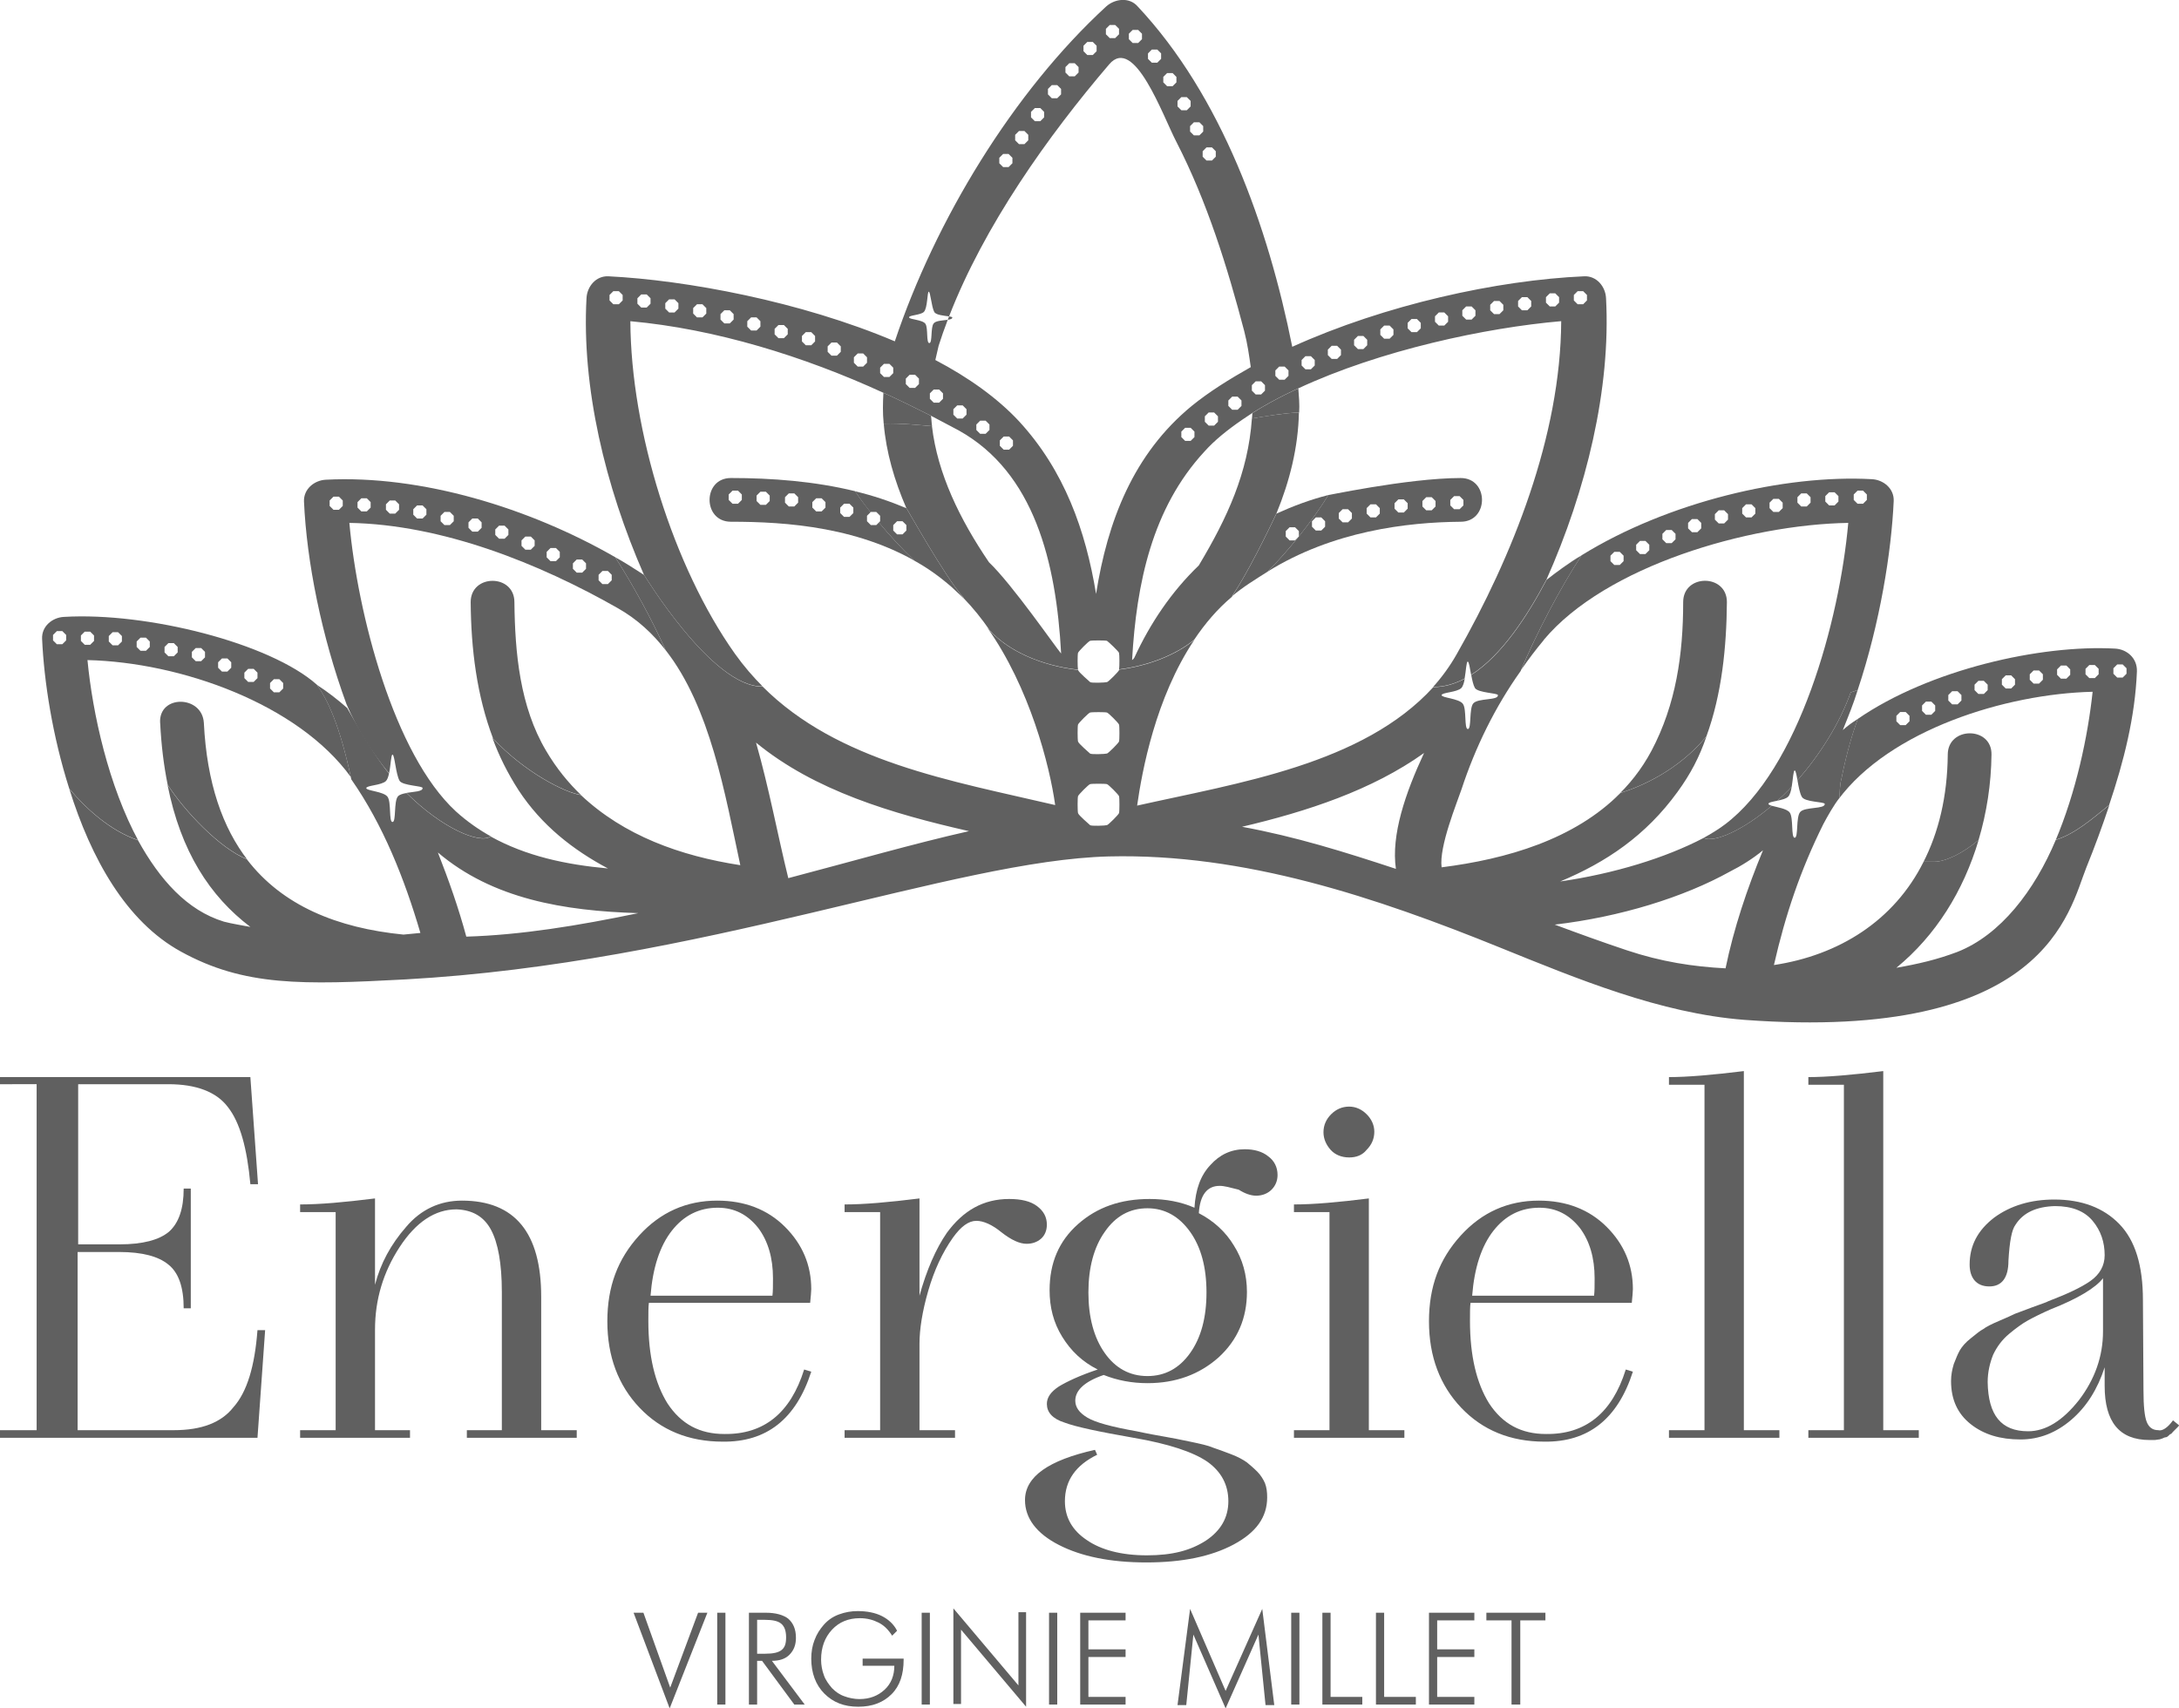 <?xml version="1.0" encoding="UTF-8"?>
<svg id="Calque_2" data-name="Calque 2" xmlns="http://www.w3.org/2000/svg" viewBox="0 0 398.6 312.57">
  <defs>
    <style>
      .cls-1 {
        fill: #606060;
        stroke-width: 0px;
      }
    </style>
  </defs>
  <g id="Calque_1-2" data-name="Calque 1">
    <g>
      <g>
        <g>
          <path class="cls-1" d="M237.6,98.14v.02l-.1.1c-1.77,2.21-3.7,4.41-5.63,6.33-.38.24.38-.24,0,0,11.91-7.43,25.55-9.05,35.33-9.13,5.2,0,5.2-8,0-8-9.86,0-25.74,3.49-24.2,3.1-1.36,2.23-3.26,4.9-5.4,7.58ZM242.4,96.37l-.7.7h-1l-.7-.7v-1l.7-.7h1l.7.7v1ZM265.3,91.47l.7-.7h1l.7.7v1l-.7.7h-1l-.7-.7v-1ZM260.2,91.67l.7-.7h1l.7.7v1l-.7.7h-1l-.7-.7v-1ZM255.1,92.07l.7-.7h1l.7.7v1l-.7.7h-1l-.7-.7v-1ZM250,92.97l.7-.7h1l.7.7v1l-.7.7h-1l-.7-.7v-1ZM244.9,93.87l.7-.7h1l.7.7v1l-.7.7h-1l-.7-.7v-1Z"/>
          <path class="cls-1" d="M125.72,125.18c.04.07.07.14.11.21-.04-.07-.07-.14-.11-.21Z"/>
          <path class="cls-1" d="M126.87,127.52c.05.11.1.22.15.33-.05-.11-.1-.22-.15-.33Z"/>
          <path class="cls-1" d="M123.05,120.71c.08.12.17.24.25.36-.08-.12-.16-.24-.25-.36Z"/>
          <path class="cls-1" d="M139.5,125.59c.08.08.16.15.24.23-1.91-1.88-3.7-3.96-5.33-6.25-11.2-15.8-19-40.7-19.1-60.8,15.5,1.4,31.7,6.4,46.3,13.1,2.5,1.1,6.1,2.9,8.7,4.2,1.7.9,3.4,1.8,5.1,2.7,13.8,7.7,17.8,24.1,18.7,40.8-.9-1-8.9-12.6-13.2-16.7-5.32-7.83-9.41-16.19-10.43-24.9-2.49-.2-5.63-.56-8.82-.46.44,5.21,1.94,10.39,4.14,15.46-.1-.3,7.2,12.8,10.4,16.3l.14.24s-.05-.05-.07-.07c1.74,1.79,3.31,3.76,4.75,5.84,3.52,3.91,9.62,6.51,16.18,7.25-.1-.45-.1-2.78,0-3.08.1-.3,1.9-2.1,2.2-2.2.3-.1,2.8-.1,3.1,0,.3.2,2.1,1.9,2.2,2.2.09.29.1,2.54.01,3.02,5.33-.68,10.3-2.62,13.73-5.41,1.95-2.92,4.24-5.63,6.95-7.9v-.1c2.8-4.2,6.3-11.3,8.1-15.1,2.44-5.94,3.99-12.14,4.12-18.49-2.79.1-6.11.7-8.6,1.09h0c-.7,10-4.52,18.2-9.72,26.9-5,4.8-8.9,10.6-11.8,16.9-.1.1-.2.3-.4.4.8-14.1,3.7-27.8,13.2-38.1,1.89-2.13,4.32-4.06,7-5.9,0,0,0,0,0,0,0,0,0,0,0,0,.59-.4,1.18-.8,1.8-1.2,4.3-2.7,8.4-4.5,8.4-4.5,15-7,34.3-11.1,48.1-12.3-.1,21-8.9,43-19.1,60.9-1.29,2.29-2.81,4.35-4.52,6.23.07-.07.14-.14.2-.21,2,0,3.92-.56,5.75-1.53.26-1.41.31-3.1.57-3.1.23,0,.39,1.18.62,2.41,5.61-3.57,10.32-10.86,13.78-17.41,7.3-16.4,11.8-34.9,10.9-51.5-.1-2.1-1.7-4.1-4-4-15.9.7-36.4,5.2-53.4,12.9-4.4-22-12.9-45.9-28.3-62.3-1.5-1.7-4.1-1.4-5.7,0-17.1,15.7-31.3,39.2-38.7,61.3-17.2-7.3-38.2-11.2-52.4-11.9-2.3-.1-3.9,1.9-4,4-.9,16.3,3.4,34.4,10.5,50.6-.2-.4,12.39,20.63,21.69,20.43ZM287.9,53.97l.7-.7h1l.7.7v1l-.7.7h-1l-.7-.7v-1ZM282.8,54.37l.7-.7h1l.7.7v1l-.7.7h-1l-.7-.7v-1ZM277.7,55.07l.7-.7h1l.7.7v1l-.7.7h-1l-.7-.7v-1ZM272.6,55.77l.7-.7h1l.7.7v1l-.7.7h-1l-.7-.7v-1ZM267.5,56.77l.7-.7h1l.7.7v1l-.7.7h-1l-.7-.7v-1ZM262.5,57.87l.7-.7h1l.7.7v1l-.7.7h-1l-.7-.7v-1ZM257.5,59.07l.7-.7h1l.7.7v1l-.7.7h-1l-.7-.7v-1ZM252.5,60.27l.7-.7h1l.7.7v1l-.7.7h-1l-.7-.7v-1ZM247.7,62.17l.7-.7h1l.7.7v1l-.7.7h-1l-.7-.7v-1ZM242.9,63.97l.7-.7h1l.7.7v1l-.7.7h-1l-.7-.7v-1ZM238.1,65.87l.7-.7h1l.7.7v1l-.7.7h-1l-.7-.7v-1ZM172.5,72.97l-.7.7h-1l-.7-.7v-1l.7-.7h1l.7.7v1ZM173.6,77.77c.2.1.3.2.5.3,0,0-.2-.1-.5-.3ZM176.8,75.87l-.7.7h-1l-.7-.7v-1l.7-.7h1l.7.7v1ZM181,78.67l-.7.7h-1l-.7-.7v-1l.7-.7h1l.7.7v1ZM185.3,81.57l-.7.7h-1l-.7-.7v-1l.7-.7h1l.7.7v1ZM218.5,79.97l-.7.7h-1l-.7-.7v-1l.7-.7h1l.7.7v1ZM222.8,77.17l-.7.7h-1l-.7-.7v-1l.7-.7h1l.7.7v1ZM227.1,74.27l-.7.7h-1l-.7-.7v-1l.7-.7h1l.7.7v1ZM233.3,67.77l.7-.7h1l.7.7v1l-.7.7h-1l-.7-.7v-1ZM229,70.47l.7-.7h1l.7.7v1l-.7.7h-1l-.7-.7v-1ZM221.7,26.97l.7.7v1l-.7.7h-1l-.7-.7v-1l.7-.7h1ZM219.4,22.37l.7.7v1l-.7.7h-1l-.7-.7v-1l.7-.7h1ZM215.4,18.47l.7-.7h1l.7.7v1l-.7.7h-1l-.7-.7v-1ZM212.8,14.07l.7-.7h1l.7.7v1l-.7.7h-1l-.7-.7v-1ZM210,9.77l.7-.7h1l.7.7v1l-.7.7h-1l-.7-.7v-1ZM206.5,6.17l.7-.7h1l.7.7v1l-.7.7h-1l-.7-.7v-1ZM202.3,5.27l.7-.7h1l.7.7v1l-.7.7h-1l-.7-.7v-1ZM198.2,8.37l.7-.7h1l.7.7v1l-.7.7h-1l-.7-.7v-1ZM194.9,12.27l.7-.7h1l.7.7v1l-.7.7h-1l-.7-.7v-1ZM191.7,16.27l.7-.7h1l.7.7v1l-.7.7h-1l-.7-.7v-1ZM188.6,20.47l.7-.7h1l.7.7v1l-.7.7h-1l-.7-.7v-1ZM185.7,24.67l.7-.7h1l.7.7v1l-.7.7h-1l-.7-.7v-1ZM182.8,28.87l.7-.7h1l.7.7v1l-.7.7h-1l-.7-.7v-1ZM169,57.07c.7-.7.6-3.7.9-3.7s.5,2.8,1,3.7c.29.58,1.84.69,2.71.82,6.43-16.6,18.1-33.03,29.29-46.12,4.6-5.4,9.8,9.4,12.3,14.2,5.6,10.9,9.3,22.8,12.4,34.6.6,2.3.9,4.5,1.2,6.6-3.9,2.2-7.6,4.5-10.8,7.1-10.7,8.8-15.4,21.1-17.5,34.4-1.9-11.6-5.8-22.6-14.1-31.6-3.9-4.2-9.2-8-15.3-11.2.2-.9.4-1.8.6-2.6.5-1.59,1.07-3.18,1.67-4.76-.88.13-2.19.15-2.57.66-.6.7-.2,3.6-.8,3.6s-.2-2.7-.7-3.5-3-.8-3-1.2c-.1-.4,2.1-.4,2.7-1ZM165.7,69.27l.7-.7h1l.7.7v1l-.7.7h-1l-.7-.7v-1ZM161,67.27l.7-.7h1l.7.7v1l-.7.7h-1l-.7-.7v-1ZM156.2,65.37l.7-.7h1l.7.7v1l-.7.7h-1l-.7-.7v-1ZM151.4,63.37l.7-.7h1l.7.7v1l-.7.7h-1l-.7-.7v-1ZM146.7,61.47l.7-.7h1l.7.7v1l-.7.7h-1l-.7-.7v-1ZM141.7,60.17l.7-.7h1l.7.7v1l-.7.7h-1l-.7-.7v-1ZM136.7,58.77l.7-.7h1l.7.7v1l-.7.7h-1l-.7-.7v-1ZM131.8,57.47l.7-.7h1l.7.7v1l-.7.7h-1l-.7-.7v-1ZM126.8,56.37l.7-.7h1l.7.7v1l-.7.7h-1l-.7-.7v-1ZM121.7,55.47l.7-.7h1l.7.7v1l-.7.7h-1l-.7-.7v-1ZM116.6,54.57l.7-.7h1l.7.7v1l-.7.7h-1l-.7-.7v-1ZM113.9,54.97l-.7.7h-1l-.7-.7v-1l.7-.7h1l.7.7v1Z"/>
          <path class="cls-1" d="M160.77,95.6l-.47.47h-1l-.7-.7v-1l.65-.65c-1.08-1.38-2.06-2.69-2.83-3.85-7.44-1.82-15.25-2.41-22.72-2.41-5.2,0-5.2,8,0,8,10.13,0,24,.92,35.62,8.35-.67-.43-1.35-.84-2.07-1.25-2.25-2.14-4.5-4.59-6.47-6.97ZM135.7,91.47l-.7.7h-1l-.7-.7v-1l.7-.7h1l.7.7v1ZM140.8,91.67l-.7.7h-1l-.7-.7v-1l.7-.7h1l.7.7v1ZM146,91.97l-.7.7h-1l-.7-.7v-1l.7-.7h1l.7.7v1ZM151,92.87l-.7.7h-1l-.7-.7v-1l.7-.7h1l.7.7v1ZM156.1,93.87l-.7.7h-1l-.7-.7v-1l.7-.7h1l.7.7v1Z"/>
          <path class="cls-1" d="M282.4,117.07c11.3-13.5,37.4-21.1,55.7-21.4-1.6,17.9-9,45-22.6,55.2-1.12.84-2.45,1.67-3.95,2.48.02-.01.05-.03.08-.04,1.92.92,7.14-1.34,12.47-5.89-.36-.1-.6-.21-.6-.35,0-.26.78-.39,1.64-.57.71-.64,1.41-1.32,2.11-2.03.17-.18.34-.38.51-.56.23-1.38.29-2.94.54-2.94.19,0,.33.81.51,1.79,4.01-4.58,7.7-10.33,9.74-16.09l1.27-.41c4.09-12.28,6.17-25.27,6.59-34.59.1-2.3-1.9-3.9-4-4-15.93-.88-37.29,4.15-53.1,13.93-4.05,6.23-8.24,14.28-11.04,20.94,1.31-1.89,2.69-3.72,4.15-5.46ZM339.1,90.47l.7-.7h1l.7.7v1l-.7.7h-1l-.7-.7v-1ZM333.9,90.77l.7-.7h1l.7.7v1l-.7.7h-1l-.7-.7v-1ZM328.8,90.97l.7-.7h1l.7.7v1l-.7.7h-1l-.7-.7v-1ZM323.7,91.97l.7-.7h1l.7.7v1l-.7.7h-1l-.7-.7v-1ZM318.7,92.97l.7-.7h1l.7.7v1l-.7.7h-1l-.7-.7v-1ZM313.7,94.07l.7-.7h1l.7.7v1l-.7.7h-1l-.7-.7v-1ZM308.8,95.67l.7-.7h1l.7.7v1l-.7.7h-1l-.7-.7v-1ZM304.1,97.67l.7-.7h1l.7.7v1l-.7.7h-1l-.7-.7v-1ZM299.3,99.67l.7-.7h1l.7.7v1l-.7.7h-1l-.7-.7v-1ZM294.6,101.67l.7-.7h1l.7.7v1l-.7.7h-1l-.7-.7v-1Z"/>
          <path class="cls-1" d="M124.47,122.94c.08.14.16.28.24.42-.08-.14-.16-.28-.24-.42Z"/>
          <path class="cls-1" d="M307.9,110.17c0,9.5-1.3,18.7-5.8,27.2-1.82,3.42-4.14,6.32-6.82,8.78.38-.35.77-.7,1.13-1.08,3.6-1.1,10.54-4.04,15.74-10.34,2.84-7.78,3.68-16.39,3.75-24.57,0-5.2-8-5.2-8,0Z"/>
          <path class="cls-1" d="M12.86,144.88c-.04-.14-.09-.27-.13-.41.04.14.09.27.13.41Z"/>
          <path class="cls-1" d="M336.52,145.94c-.09.12-.18.26-.28.39,9.47-12.78,30.67-19.39,46.56-19.76-.88,8.23-3.04,18.38-6.82,27.29.03-.07.06-.14.09-.21,3.49-1.1,6.56-3.77,9.75-6.36,2.68-7.95,4.75-16.14,5.08-24.42.1-2.5-1.9-4.1-4-4.2-13.61-.75-33.91,3.82-47.05,12.86-1,2.7-2.01,6.04-3,10.94-.3,1.1-.33,2.47-.33,3.47ZM386.6,122.27l.7-.7h1l.7.7v1l-.7.7h-1l-.7-.7v-1ZM381.5,122.37l.7-.7h1l.7.7v1l-.7.7h-1l-.7-.7v-1ZM376.3,122.47l.7-.7h1l.7.7v1l-.7.7h-1l-.7-.7v-1ZM371.3,123.37l.7-.7h1l.7.7v1l-.7.7h-1l-.7-.7v-1ZM366.2,124.27l.7-.7h1l.7.7v1l-.7.7h-1l-.7-.7v-1ZM361.2,125.27l.7-.7h1l.7.7v1l-.7.7h-1l-.7-.7v-1ZM356.4,127.17l.7-.7h1l.7.7v1l-.7.7h-1l-.7-.7v-1ZM351.6,129.07l.7-.7h1l.7.7v1l-.7.7h-1l-.7-.7v-1ZM346.9,130.97l.7-.7h1l.7.7v1l-.7.7h-1l-.7-.7v-1Z"/>
          <path class="cls-1" d="M356.3,138.07c-.07,7.69-1.69,14.28-4.5,19.75.03-.05.06-.1.08-.15h1.87c2.19,0,5.39-1.6,8.19-3.99,1.48-4.97,2.3-10.24,2.36-15.61.1-5.2-8-5.2-8,0Z"/>
          <path class="cls-1" d="M25.24,153.7c.04.07.08.14.12.22-5.52-10.17-8.42-23.36-9.36-33.15,16.97.4,38.46,7.98,48.17,21.39-2.07-9.61-4.24-14.13-6.21-16.89-8.56-7.6-31.04-13.3-46.26-12.4-2.1.1-4.1,1.7-4,4,.35,7.83,1.91,17.82,4.96,27.4,2.9,3.5,7.48,7.73,12.58,9.43ZM12.1,117.17l-.7.7h-1l-.7-.7v-1l.7-.7h1l.7.7v1ZM49.4,124.97l.7-.7h1l.7.7v1l-.7.7h-1l-.7-.7v-1ZM44.7,123.07l.7-.7h1l.7.7v1l-.7.7h-1l-.7-.7v-1ZM39.9,121.17l.7-.7h1l.7.7v1l-.7.7h-1l-.7-.7v-1ZM35.1,119.27l.7-.7h1l.7.7v1l-.7.7h-1l-.7-.7v-1ZM30.1,118.37l.7-.7h1l.7.7v1l-.7.7h-1l-.7-.7v-1ZM25,117.37l.7-.7h1l.7.7v1l-.7.7h-1l-.7-.7v-1ZM19.9,116.37l.7-.7h1l.7.7v1l-.7.7h-1l-.7-.7v-1ZM14.8,116.27l.7-.7h1l.7.7v1l-.7.7h-1l-.7-.7v-1Z"/>
          <path class="cls-1" d="M30.86,144.51c.04.17.07.34.11.51-.04-.17-.07-.34-.11-.51Z"/>
          <path class="cls-1" d="M94.1,110.17c0-5.2-8-5.2-8,0,.07,8.58,1.11,17.05,4.09,24.93,5.69,6.12,13.18,9.93,16.06,10.33.07.07.15.13.22.2-2.48-2.35-4.7-5.08-6.57-8.26-4.8-8.1-5.7-17.9-5.8-27.2Z"/>
          <path class="cls-1" d="M71.8,138.07c.4,0,.6,3.6,1.3,4.8.6.9,4.2.9,4.2,1.3.07.67-1.58.67-2.94.9,6.37,6.36,13.34,9.41,15.39,7.95.07.04.15.07.23.11-2.33-1.28-4.53-2.81-6.57-4.66-11.4-10.5-18-36.2-19.5-52.8,17,.3,34.7,7.4,49.1,15.6,3.56,2.01,6.47,4.71,8.9,7.88-.06-.07-.11-.15-.16-.23-2.6-5.79-5.91-11.78-9.2-16.97-15.73-9.05-35.54-15.08-52.94-14.18-2.1.1-4.1,1.7-4,4,.49,11,3.21,24.61,7.76,37.03,1.89,4.52,4.71,8.93,7.8,12.7.32-1.46.35-3.44.64-3.44ZM109.5,105.17l.7-.7h1l.7.7v1l-.7.7h-1l-.7-.7v-1ZM104.8,103.07l.7-.7h1l.7.7v1l-.7.7h-1l-.7-.7v-1ZM100,100.97l.7-.7h1l.7.7v1l-.7.7h-1l-.7-.7v-1ZM95.4,98.87l.7-.7h1l.7.7v1l-.7.7h-1l-.7-.7v-1ZM90.6,96.87l.7-.7h1l.7.7v1l-.7.7h-1l-.7-.7v-1ZM85.7,95.57l.7-.7h1l.7.7v1l-.7.7h-1l-.7-.7v-1ZM80.6,94.37l.7-.7h1l.7.7v1l-.7.7h-1l-.7-.7v-1ZM75.6,93.17l.7-.7h1l.7.7v1l-.7.7h-1l-.7-.7v-1ZM70.6,92.27l.7-.7h1l.7.7v1l-.7.7h-1l-.7-.7v-1ZM65.4,91.87l.7-.7h1l.7.7v1l-.7.7h-1l-.7-.7v-1ZM62.7,92.57l-.7.7h-1l-.7-.7v-1l.7-.7h1l.7.7v1Z"/>
          <path class="cls-1" d="M29.3,132.27c.2,4.1.67,7.85,1.37,11.3,3.01,4.7,9.5,11.62,14.48,13.61.07.1.16.19.23.28-4.66-5.98-7.54-14.18-8.09-25.2-.3-5.1-8.3-5.2-8,0Z"/>
          <path class="cls-1" d="M269.45,157.76c-.08.01-.15.03-.23.04.08-.01.15-.03.23-.04Z"/>
          <path class="cls-1" d="M30.86,144.51c-.07-.31-.12-.63-.19-.94,0-.01-.02-.03-.02-.04.07.33.14.65.21.98Z"/>
          <path class="cls-1" d="M12.66,144.26c.02.07.05.14.07.21-.02-.07-.04-.14-.06-.2,0,0,0,0,0,0Z"/>
          <path class="cls-1" d="M125.83,125.39c.36.7.7,1.41,1.04,2.13-.33-.72-.68-1.43-1.04-2.13Z"/>
          <path class="cls-1" d="M127.02,127.85c.69,1.52,1.32,3.08,1.9,4.67-.58-1.6-1.21-3.16-1.9-4.67Z"/>
          <path class="cls-1" d="M123.29,121.07c.41.61.8,1.23,1.18,1.87-.38-.63-.77-1.26-1.18-1.87Z"/>
          <path class="cls-1" d="M124.71,123.36c.35.6.69,1.21,1.01,1.83-.32-.62-.66-1.23-1.01-1.83Z"/>
          <path class="cls-1" d="M121.91,119.14c.39.51.77,1.04,1.14,1.57-.37-.54-.75-1.06-1.14-1.57Z"/>
          <path class="cls-1" d="M289.3,101.59c-2.26,1.33-4.6,3.07-6.4,4.47,2-1.59,4.14-3.08,6.4-4.47,0,0,0,0,0,0Z"/>
          <path class="cls-1" d="M227.31,76.76h0c.09,0,.1-.1.2-.1-.1,0-.1.09-.2.1Z"/>
          <path class="cls-1" d="M174.2,58.07c-.03-.08-.26-.13-.59-.18-.08.21-.16.41-.24.62.5-.07.86-.18.83-.44Z"/>
        </g>
        <g>
          <path class="cls-1" d="M327.76,143.91c-.17.18-.34.38-.51.56-.7.72-1.4,1.39-2.11,2.03.76-.16,1.58-.36,1.96-.73.33-.33.53-1.06.66-1.86Z"/>
          <path class="cls-1" d="M376.07,153.65c-3.9,9.3-10.12,17.42-18.02,20.52-3.7,1.4-7.15,2.2-11.15,2.9,7.2-5.9,12.26-14.01,15.06-23.41-2.8,2.4-6.01,4.01-8.21,4.01h-1.87c-5.4,10.8-15.48,17.1-27.38,18.9,2.1-9.2,4.85-17.36,9.03-25.77.8-1.5,1.89-3.45,2.99-4.85,0-1,.03-2.37.33-3.47,1-4.9,2.01-8.25,3.01-10.95-1.1.7-1.86,1.25-2.76,2.05,1-2.5,1.92-4.71,2.72-7.31l-1.27.41c-2.04,5.76-5.73,11.51-9.74,16.09.19,1.09.42,2.38.79,3.01.5,1,4.1.9,4.2,1.3.1,1-3.7.5-4.5,1.5-.8.9-.3,4.7-1,4.7s-.2-3.6-.9-4.6c-.51-.73-2.34-.98-3.3-1.25-5.34,4.55-10.55,6.81-12.47,5.89-6.96,3.65-16.41,6.54-26.23,7.96,8.4-3.5,15.66-8.38,21.46-16.38,2.4-3.3,4-6.36,5.3-10.16-5.2,6.3-12.14,9.25-15.74,10.35-8.4,8.5-20.82,12.1-32.71,13.6-.5-3.8,2.85-11.9,3.65-14.3,2.5-7.6,6.1-15,10.8-21.6,2.8-6.7,7.05-14.87,11.15-21.17-2.26,1.33-4.6,3.07-6.4,4.47-3.46,6.55-8.17,13.84-13.78,17.41.17.92.38,1.88.68,2.39.6.9,4.2.9,4.2,1.3.1,1-3.6.5-4.5,1.5-.8.9-.3,4.7-1,4.7s-.2-3.6-.9-4.6c-.7-1-3.9-1.1-3.9-1.6s2.8-.5,3.6-1.3c.31-.31.5-.97.63-1.7-1.83.97-3.75,1.53-5.75,1.53-12.89,14.14-35.73,17.54-54.18,21.68.9-6.3,3.35-19.7,10.45-30.3-3.44,2.8-8.41,4.74-13.74,5.42,0,.02,0,.07-.01.08-.1.3-1.9,2.1-2.2,2.2-.3.1-2.9.2-3.1,0-.2-.2-2.1-1.8-2.2-2.2,0,0,0-.02,0-.02-6.85-.78-13.21-3.58-16.64-7.78,7.8,11,11.45,25.3,12.45,32.5-19.09-4.46-39.75-7.92-53.51-21.67-9.3.2-21.89-20.83-21.69-20.43-1.7-1.1-3.48-2.25-5.28-3.25,3.3,5.2,6.62,11.2,9.22,17,8.2,10.5,10.86,26.35,13.66,39.35-11-1.7-21.27-5.4-29.16-12.83-2.9-.4-10.49-4.27-16.19-10.47,1.2,3.3,2.8,6.5,4.8,9.6,4.2,6.4,9.94,10.9,16.34,14.3-7.7-.7-14.96-2.25-21.46-5.85-2.05,1.46-9.02-1.59-15.39-7.95-.67.11-1.26.28-1.56.6-.8.9-.3,4.7-1,4.7s-.2-3.6-.9-4.6c-.7-1-3.9-1.1-3.9-1.6s2.8-.5,3.6-1.3c.26-.26.43-.77.56-1.36-3.56-4.33-8.1-12.94-7.7-12.04-1.7-1.5-3.5-2.9-5.5-4.2,2,2.8,4.2,7.4,6.3,17.3,5.8,8.3,9.74,18.2,12.64,28.1-1,.1-2,.2-3.1.3-12.1-1.2-22.15-5.28-28.65-13.78-5-2-11.51-8.95-14.51-13.65,2.4,12.2,7.76,20.43,15.16,26.03-1.5-.3-3.35-.57-4.85-.97-6.72-2.05-11.72-7.66-15.71-14.89-5.1-1.7-9.68-5.94-12.58-9.44,4,12.8,10.41,24.3,20.41,29.8,11.6,6.4,22.3,6.1,41.1,5.1,54.1-3,100.3-21.8,128.69-22.5,24.8-.6,48.9,7.5,71.6,16.7,14.1,5.7,29.2,12,44.6,13.2,55.3,4.1,59.4-19.9,62.6-27.9,1.5-3.7,2.9-7.5,4.2-11.4-3.2,2.6-6.28,5.28-9.78,6.38ZM85.3,171.37c-1.4-5.2-3.2-10.3-5.2-15.4,10,8.5,23.06,10.7,36.66,11.1-11,2.3-21.46,4-31.46,4.3ZM144.2,160.67c-1.9-7.7-3.5-16.4-5.9-24.8,10.7,8.8,24.86,13,38.95,16.2-10.2,2.3-21.25,5.5-33.05,8.6ZM204.7,148.77c-.1.3-1.9,2.1-2.2,2.2-.3.1-2.9.2-3.1,0-.2-.2-2.1-1.8-2.2-2.2-.1-.4-.1-2.8,0-3.1.1-.3,1.9-2.1,2.2-2.2.3-.1,2.8-.1,3.1,0,.3.1,2.1,1.9,2.2,2.2.1.3.1,2.8,0,3.1ZM204.7,135.67c-.1.3-1.9,2.1-2.2,2.2-.3.1-2.9.2-3.1,0-.2-.2-2.1-1.8-2.2-2.2-.1-.4-.1-2.8,0-3.1.1-.3,1.9-2.1,2.2-2.2.3-.1,2.8-.1,3.1,0,.3.1,2.1,1.9,2.2,2.2.1.3.1,2.8,0,3.1ZM255.35,158.97c-9.4-3.1-18.35-5.9-28.15-7.7,11.9-2.8,23.8-6.7,33.3-13.5-3.4,7.3-6.05,15-5.15,21.2ZM315.65,177.17c-5.96-.31-11.75-1.2-18.05-3.3-4.5-1.5-8.9-3.1-13.2-4.7,12-1.4,23.64-5.02,32.05-9.7,2-1,4.25-2.4,6.05-3.9-2.9,7-5.35,14.3-6.85,21.6Z"/>
          <path class="cls-1" d="M159.3,93.67h1l.7.7v1l-.23.23c1.98,2.37,4.23,4.83,6.47,6.97,2.5,1.4,4.53,2.84,6.82,4.82.6.6,1.68,1.53,2.28,2.13l-.14-.24c-3.2-3.5-10.5-16.6-10.4-16.3-3.1-1.3-6.09-2.3-9.39-3.1.77,1.16,1.74,2.48,2.83,3.85l.05-.05ZM163.4,96.07l.7-.7h1l.7.7v1l-.7.7h-1l-.7-.7v-1Z"/>
          <path class="cls-1" d="M237.5,98.27l-.6.6h-1l-.7-.7v-1l.7-.7h1l.7.7v.98c2.14-2.67,4.04-5.35,5.4-7.58-3.34.85-6.4,2-9.5,3.4-1.8,3.8-5.3,10.9-8.1,15.1,2-1.7,4.27-3.07,6.47-4.47,1.93-1.93,3.85-4.13,5.63-6.33Z"/>
          <path class="cls-1" d="M170.5,77.97c-.1-.6-.1-1.3-.2-1.9-2.6-1.3-6.2-3.1-8.7-4.2-.1,1.9-.15,3.63.05,5.64,3.2-.1,6.35.26,8.85.46Z"/>
          <path class="cls-1" d="M237.5,71.07s-4.1,1.8-8.4,4.5l-.08,1c2.5-.4,5.83-1,8.63-1.1.1-1.5-.05-3-.15-4.4Z"/>
          <path class="cls-1" d="M237.6,98.17v-.02s-.07.08-.1.12l.1-.1Z"/>
        </g>
      </g>
      <g>
        <path class="cls-1" d="M47.1,243.37h1.4l-1.4,19.7H0v-1.4h6.7v-63.3H0v-1.3h45.8l1.4,19.6h-1.4c-.6-6.6-1.9-11.3-4.1-14.1-2.1-2.8-5.8-4.2-10.9-4.2H14.3v29.3h7.6c4.2,0,7.2-.8,9-2.3,1.8-1.6,2.7-4.2,2.7-7.9h1.3v21.9h-1.3c0-3.8-.9-6.5-2.8-8-1.8-1.5-4.8-2.3-9-2.3h-7.6v32.6h17.6c5.1,0,8.7-1.4,10.9-4.2,2.5-2.8,3.9-7.5,4.4-14.1Z"/>
        <path class="cls-1" d="M68.6,243.27v18.4h6.4v1.4h-20.1v-1.4h6.5v-39.9h-6.5v-1.4c3.6,0,8.1-.4,13.7-1.1v15.8c1-3.9,2.9-7.4,5.7-10.6,2.7-3.2,6.2-4.8,10.2-4.8,9.7,0,14.5,5.9,14.5,17.6v24.4h6.5v1.4h-20.1v-1.4h6.4v-25.3c0-5.2-.7-9-2-11.4s-3.4-3.6-6.3-3.7c-3.9,0-7.4,2.3-10.4,6.9-3,4.6-4.5,9.6-4.5,15.1Z"/>
        <path class="cls-1" d="M132.5,262.37c7.2.1,12.1-3.8,14.6-11.8l1.3.4c-2.8,8.7-8.2,12.9-16.2,12.8-6.2,0-11.3-2.1-15.2-6.2-3.9-4.1-5.9-9.4-5.9-15.8s1.9-11.4,5.8-15.7c3.9-4.3,8.7-6.4,14.3-6.4,5,0,9.2,1.6,12.4,4.8,3.2,3.2,4.8,7,4.8,11.4,0,.5-.1,1.4-.2,2.5h-29.5c-.1.7-.1,1.8-.1,3.3,0,6.4,1.2,11.4,3.5,15.1,2.5,3.8,5.9,5.6,10.4,5.6ZM131.3,220.97c-3.4,0-6.2,1.4-8.4,4.2-2.2,2.8-3.5,6.8-3.9,11.9h22.3c.1-.8.1-1.8.1-3.2,0-3.7-.9-6.8-2.7-9.2-1.9-2.4-4.3-3.7-7.4-3.7Z"/>
        <path class="cls-1" d="M184.6,219.37c2.2,0,3.9.4,5.1,1.3,1.2.9,1.8,2,1.8,3.4,0,1.1-.4,2-1.1,2.6s-1.6.9-2.6.9c-1.3,0-2.8-.7-4.6-2.1-1.7-1.4-3.3-2.1-4.6-2.1-1.4,0-2.8,1-4.3,3.1-1.9,2.7-3.4,5.9-4.5,9.7-1.1,3.8-1.6,7.1-1.6,9.7v15.8h6.5v1.4h-20.2v-1.4h6.5v-39.9h-6.5v-1.4c3.6,0,8.1-.4,13.7-1.1v17.8c1.3-4.7,3-8.6,5-11.5,3-4.1,6.7-6.2,11.4-6.2Z"/>
        <path class="cls-1" d="M223.1,216.97c-2.3,0-3.6,1.7-3.8,5,2.7,1.4,4.9,3.4,6.4,5.9,1.6,2.5,2.4,5.4,2.4,8.5,0,4.8-1.7,8.8-5.2,12-3.5,3.1-7.8,4.7-13,4.7-2.8,0-5.5-.5-8-1.5-3.5,1.2-5.2,2.8-5.2,4.7,0,1.2.7,2.2,2.2,3.1s4.5,1.7,9,2.5c2.3.5,4.1.8,5.2,1,1.2.2,2.7.5,4.6.9,1.9.4,3.3.7,4.2,1.1.9.3,2,.7,3.3,1.2s2.2,1,2.9,1.5c.6.5,1.2,1,1.9,1.7.6.6,1.1,1.4,1.4,2.1.3.8.4,1.6.4,2.6,0,3.6-2,6.4-6.1,8.6-4.1,2.2-9.4,3.3-16,3.3s-11.9-1.1-16-3.2c-4.1-2.1-6.2-4.9-6.2-8.2,0-4.3,4.3-7.3,12.8-9.2l.4.9c-3.9,1.9-5.9,4.7-5.9,8.5,0,2.9,1.3,5.3,4,7.1,2.6,1.8,6.3,2.8,11,2.8s8-.9,10.8-2.7c2.7-1.8,4.1-4.2,4.1-7.2s-1.3-5.4-3.8-7.2c-2.6-1.8-7.1-3.3-13.5-4.4-6.3-1.1-10.6-2-12.7-2.8-2.2-.7-3.2-1.9-3.2-3.4,0-1.2.7-2.2,2.2-3.2,1.5-.9,3.8-2,7.1-3.1-2.8-1.4-4.9-3.4-6.5-6-1.6-2.6-2.3-5.4-2.3-8.5,0-5,1.7-9,5.2-12.1s7.8-4.6,13.1-4.6c2.9,0,5.7.5,8.2,1.6.2-3.3,1.1-5.9,2.9-7.8,1.7-1.9,3.8-2.9,6.3-2.9,1.7,0,3.2.4,4.3,1.3,1.1.8,1.7,2,1.7,3.4,0,1.1-.4,2-1.1,2.7-.7.7-1.7,1.1-2.8,1.1-1,0-2.1-.4-3.2-1.1-1.6-.4-2.6-.7-3.5-.7ZM209.9,251.77c3.2,0,5.8-1.4,7.8-4.2,2-2.8,3-6.5,3-11.1s-1-8.3-3-11.1-4.6-4.3-7.8-4.3-5.8,1.4-7.8,4.3c-2,2.8-3,6.6-3,11.1s1,8.3,3,11.1c1.9,2.7,4.5,4.2,7.8,4.2Z"/>
        <path class="cls-1" d="M243.2,221.77h-6.5v-1.4c3.6,0,8.1-.4,13.7-1.1v42.4h6.5v1.4h-20.2v-1.4h6.5v-39.9ZM246.8,211.77c-1.4,0-2.6-.5-3.4-1.4-.8-.9-1.3-2-1.3-3.2,0-1.3.5-2.4,1.4-3.3.9-.9,2-1.4,3.3-1.4,1.2,0,2.3.5,3.2,1.4s1.4,2,1.4,3.2c0,1.3-.5,2.4-1.4,3.3-.8,1-1.9,1.4-3.2,1.4Z"/>
        <path class="cls-1" d="M282.8,262.37c7.2.1,12.1-3.8,14.6-11.8l1.3.4c-2.8,8.7-8.2,12.9-16.2,12.8-6.2,0-11.3-2.1-15.2-6.2-3.9-4.1-5.9-9.4-5.9-15.8s1.9-11.4,5.8-15.7c3.9-4.3,8.7-6.4,14.3-6.4,5,0,9.2,1.6,12.4,4.8s4.8,7,4.8,11.4c0,.5-.1,1.4-.2,2.5h-29.5c-.1.7-.1,1.8-.1,3.3,0,6.4,1.2,11.4,3.5,15.1,2.5,3.8,5.9,5.6,10.4,5.6ZM281.6,220.97c-3.4,0-6.2,1.4-8.4,4.2s-3.5,6.8-3.9,11.9h22.3c.1-.8.1-1.8.1-3.2,0-3.7-.9-6.8-2.7-9.2-1.9-2.4-4.3-3.7-7.4-3.7Z"/>
        <path class="cls-1" d="M311.8,198.47h-6.5v-1.4c3.4,0,8-.4,13.7-1.1v65.7h6.5v1.4h-20.2v-1.4h6.5v-63.2Z"/>
        <path class="cls-1" d="M337.3,198.47h-6.5v-1.4c3.4,0,8-.4,13.7-1.1v65.7h6.5v1.4h-20.2v-1.4h6.5v-63.2Z"/>
        <path class="cls-1" d="M397.5,259.87l1.1.9c0,.1-.1.2-.3.4-.2.2-.4.4-.4.4-.1.1-.2.2-.4.4-.2.2-.3.4-.4.4s-.2.1-.4.3c-.2.2-.4.3-.5.3-.2,0-.4.1-.6.2-.3.1-.5.2-.7.2s-.5.1-.8.1h-.9c-5.5,0-8.2-3.3-8.2-9.9v-3.4c-1.3,4-3.3,7.2-6.1,9.6-2.8,2.4-5.9,3.6-9.3,3.6-3.7,0-6.7-.9-9.1-2.8s-3.6-4.5-3.6-7.9c0-1.1.2-2.1.5-3.1.4-1,.7-1.8,1.1-2.5s1.1-1.5,2-2.2c1-.8,1.7-1.4,2.3-1.7.5-.4,1.5-.9,2.9-1.5s2.3-1,2.9-1.3c.5-.2,1.6-.6,3.2-1.2s2.6-.9,2.9-1.1c3.4-1.3,6-2.5,7.7-3.7s2.6-2.8,2.6-4.7c0-2.4-.7-4.5-2.2-6.3s-3.8-2.7-6.9-2.7c-3.4.1-5.8,1.2-7.2,3.4-.7.9-1.1,3.1-1.3,6.6,0,3.1-1.2,4.7-3.5,4.7-1.2,0-2.1-.4-2.7-1.1s-.9-1.7-.9-2.9c0-3.5,1.5-6.3,4.5-8.6,3-2.2,6.7-3.3,11-3.3,5,0,9,1.5,11.9,4.5s4.3,7.6,4.3,13.9l.1,16.5c0,2.9.2,4.8.6,5.8s1.1,1.5,2.1,1.5c.7.2,1.7-.4,2.7-1.8ZM371,261.87c3.2,0,6.3-1.9,9.3-5.7,2.9-3.8,4.4-8,4.4-12.6v-9.7c-1.3,1.7-4.5,3.7-9.6,5.7-1.6.7-3,1.4-4.1,2s-2.3,1.5-3.5,2.5c-1.2,1-2.2,2.3-2.9,3.8-.6,1.5-1,3.2-1,5,.1,6.1,2.5,9,7.4,9Z"/>
      </g>
      <g>
        <path class="cls-1" d="M122.5,312.57l-6.6-17.5h1.8l4.9,13.7,5.1-13.7h1.7l-6.9,17.5Z"/>
        <path class="cls-1" d="M131.2,311.87v-16.8h1.5v16.8h-1.5Z"/>
        <path class="cls-1" d="M147.2,311.87h-1.9l-5.9-8h-.9v8h-1.5v-16.8h3.1c1.8,0,3.2.4,4.1,1.1.9.8,1.4,1.9,1.4,3.5,0,1.3-.4,2.3-1.2,3.1s-1.9,1.1-3.2,1.1l6,8ZM138.5,296.37v6.2h1.5c1.4,0,2.4-.2,3-.7s.8-1.2.8-2.3c0-1.2-.3-2-.9-2.5s-1.6-.7-3-.7h-1.4Z"/>
        <path class="cls-1" d="M163.2,299.27c-.7-1.1-1.5-1.9-2.5-2.4s-2.1-.8-3.4-.8c-2.1,0-3.8.7-5.1,2.1-1.3,1.4-2,3.2-2,5.5,0,1,.2,2,.5,2.8.3.9.9,1.7,1.5,2.4.7.7,1.4,1.2,2.3,1.5.8.3,1.8.5,2.7.5,1.9,0,3.4-.6,4.6-1.7s1.8-2.6,1.8-4.4h-5.8v-1.3h7.5v.2c0,2.7-.7,4.8-2.2,6.3s-3.5,2.3-6.1,2.3-4.6-.8-6.2-2.4-2.4-3.8-2.4-6.4c0-1.2.2-2.4.6-3.4.4-1.1,1-2,1.7-2.8.8-.9,1.7-1.5,2.8-1.9s2.2-.6,3.4-.6c1.7,0,3.2.3,4.4.9,1.2.6,2.2,1.5,2.8,2.7l-.9.9Z"/>
        <path class="cls-1" d="M168.6,311.87v-16.8h1.5v16.8h-1.5Z"/>
        <path class="cls-1" d="M174.4,311.87v-17.6l11.9,14.1v-13.4h1.4v17.3l-11.9-14.1v13.6h-1.4v.1Z"/>
        <path class="cls-1" d="M191.9,311.87v-16.8h1.5v16.8h-1.5Z"/>
        <path class="cls-1" d="M197.6,311.87v-16.8h8.3v1.4h-6.8v5.3h6.8v1.4h-6.8v7.3h6.8v1.4h-8.3Z"/>
        <path class="cls-1" d="M224.2,312.57l-5.9-13.5-1.3,12.9h-1.6l2.3-17.6,6.5,15,6.7-15,2.2,17.6h-1.6l-1.3-12.9-6,13.5Z"/>
        <path class="cls-1" d="M236.2,311.87v-16.8h1.5v16.8h-1.5Z"/>
        <path class="cls-1" d="M241.9,311.87v-16.8h1.5v15.4h5.8v1.4h-7.3Z"/>
        <path class="cls-1" d="M251.7,311.87v-16.8h1.5v15.4h5.8v1.4h-7.3Z"/>
        <path class="cls-1" d="M261.4,311.87v-16.8h8.3v1.4h-6.8v5.3h6.8v1.4h-6.8v7.3h6.8v1.4h-8.3Z"/>
        <path class="cls-1" d="M276.5,311.87v-15.4h-4.6v-1.4h10.8v1.4h-4.6v15.4h-1.6Z"/>
      </g>
    </g>
  </g>
</svg>